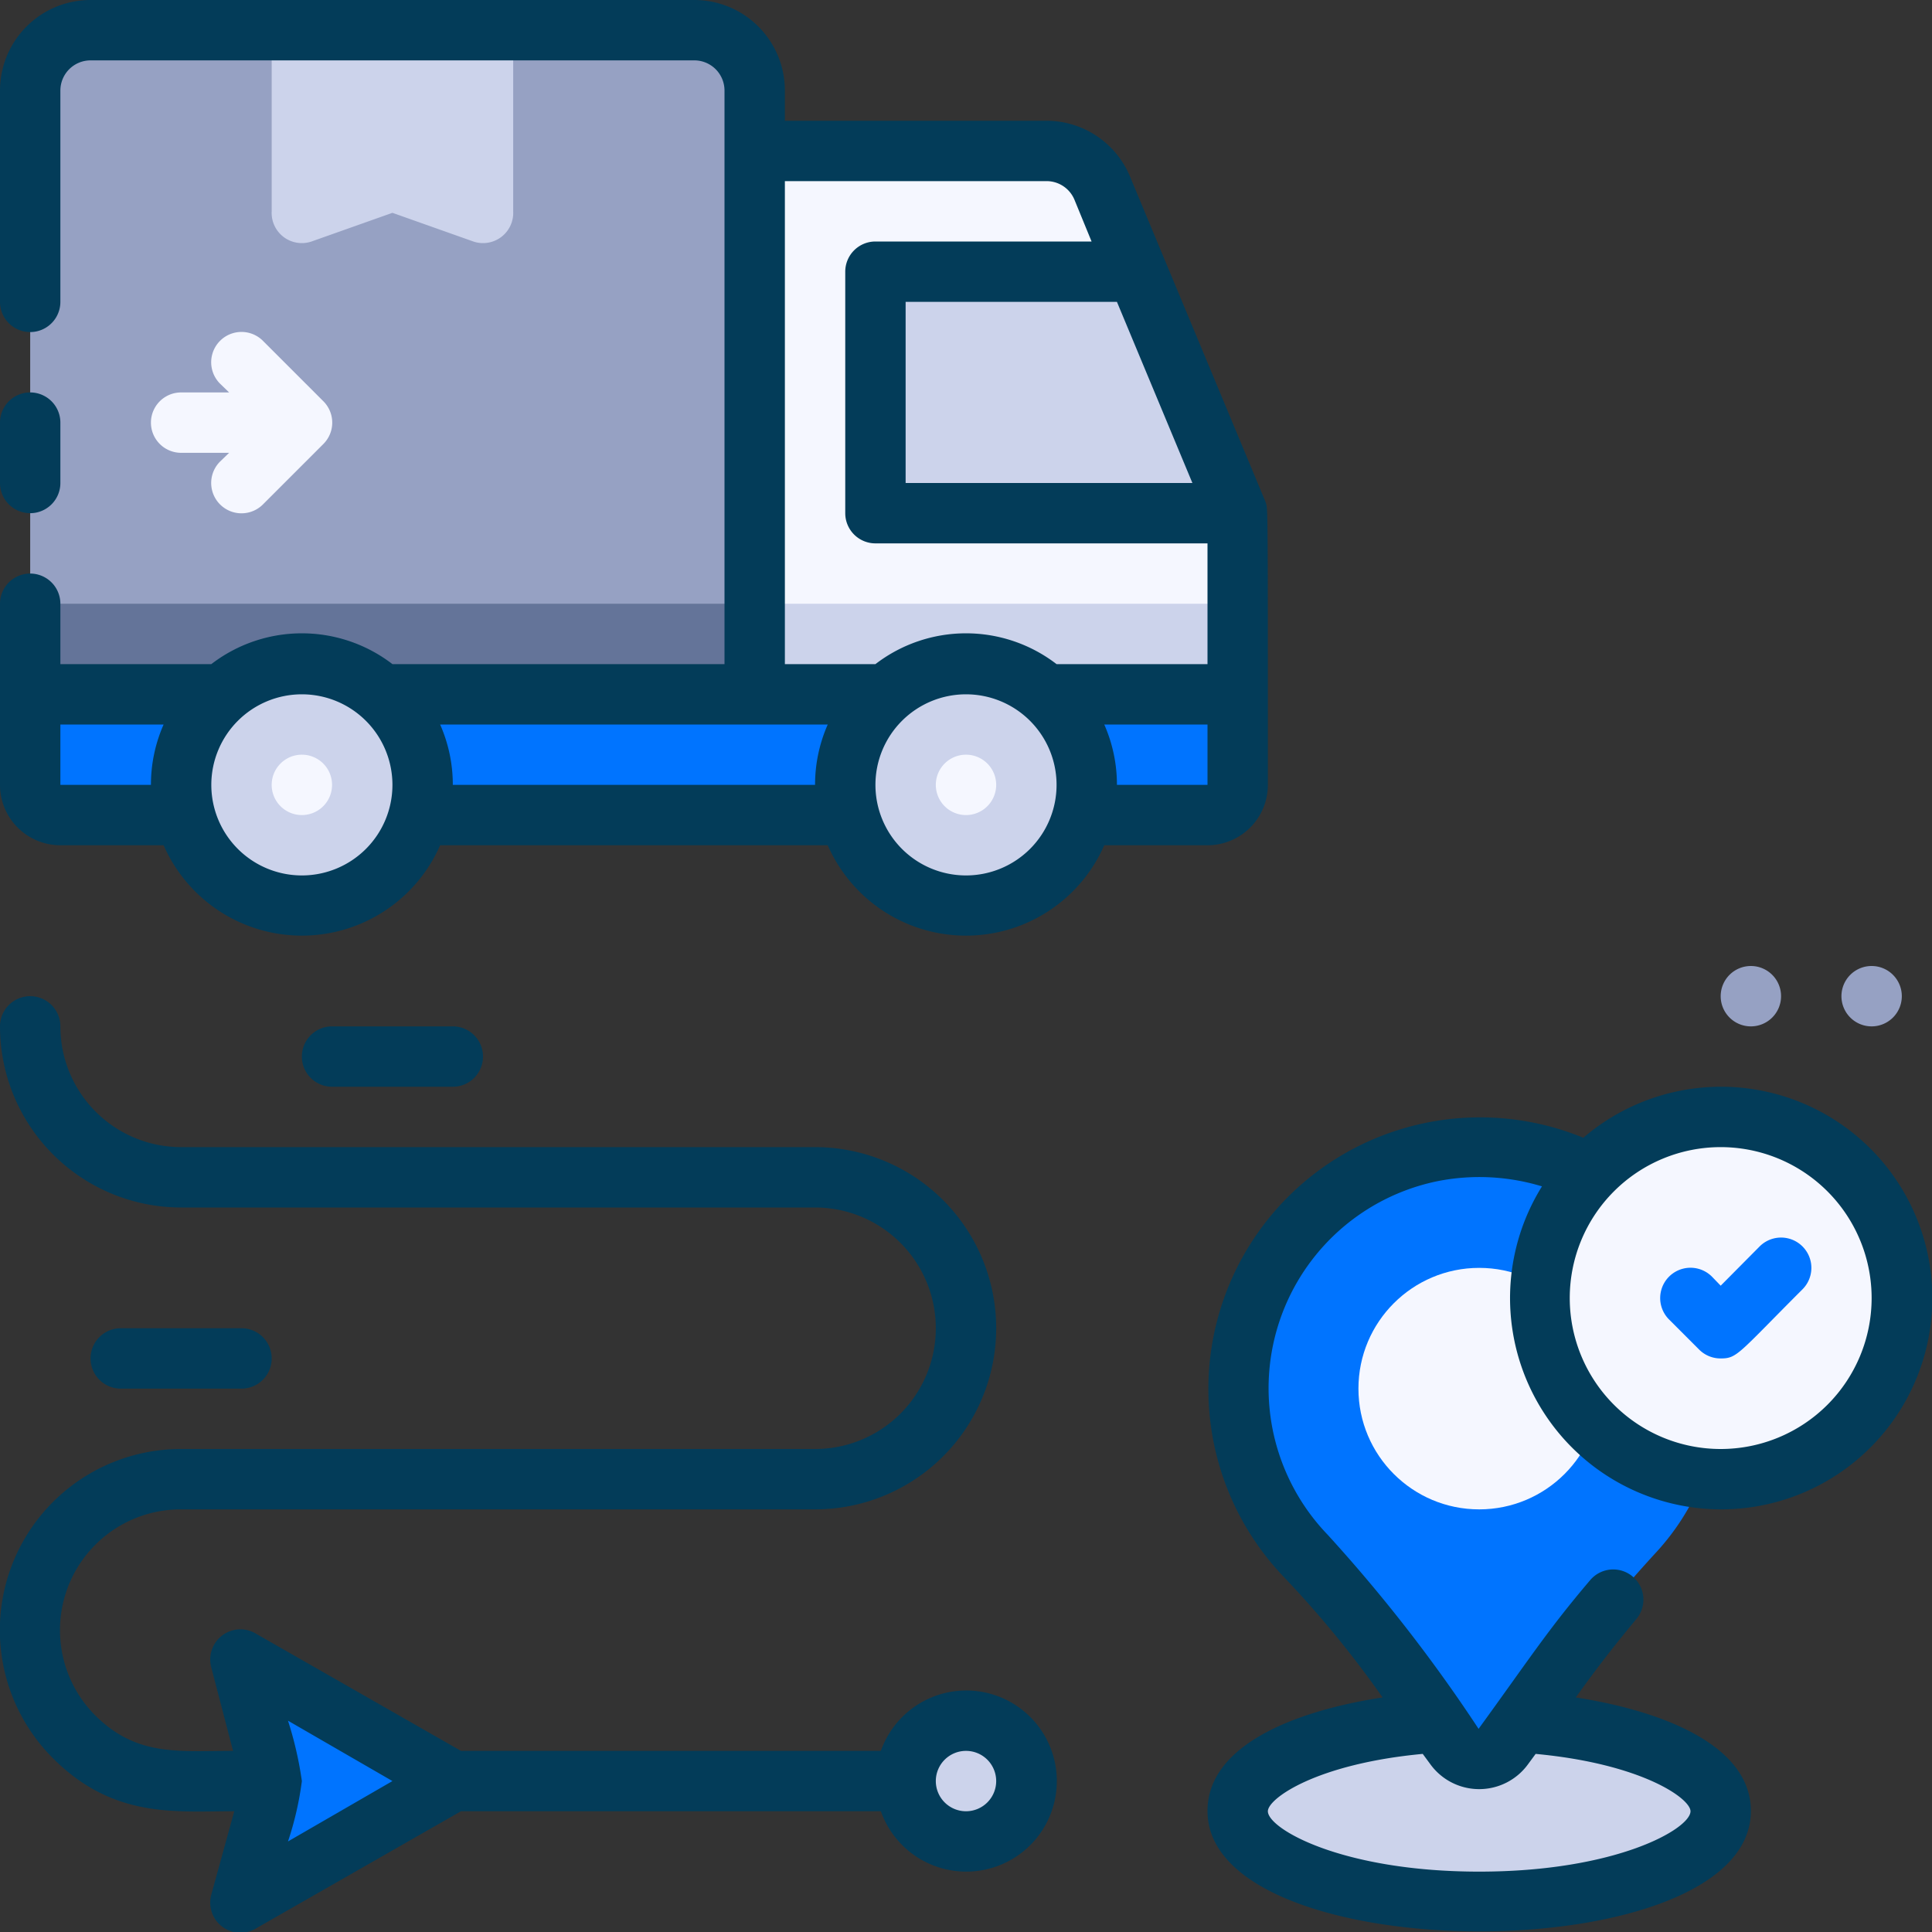 <svg xmlns="http://www.w3.org/2000/svg" viewBox="0 0 64 64"><rect x="0" y="0" width="64" height="64" fill="#333333" stroke="none"/><defs><style>.cls-1{fill:#0074ff;}.cls-2{fill:#96a1c3;}.cls-3{fill:#647499;}.cls-4{fill:#ccd3eb;}.cls-5{fill:#f5f7ff;}.cls-6{fill:#033c59;}</style></defs><title>Delivery</title><g id="Delivery"><path class="cls-1" d="M1,23H41a0,0,0,0,1,0,0v3a1,1,0,0,1-1,1H2a1,1,0,0,1-1-1V23a0,0,0,0,1,0,0Z"></path><path class="cls-2" d="M3,1H23a2,2,0,0,1,2,2V23a0,0,0,0,1,0,0H1a0,0,0,0,1,0,0V3A2,2,0,0,1,3,1Z"></path><rect class="cls-3" x="1" y="20" width="24" height="3"></rect><path class="cls-4" d="M17,1V7a1,1,0,0,1-1.32,1L13,7.05,10.32,8A1,1,0,0,1,9,7V1a1,1,0,0,1,1-1h6A1,1,0,0,1,17,1Z"></path><path class="cls-5" d="M41,17v6H25V5h9.67a2,2,0,0,1,1.84,1.23Z"></path><rect class="cls-4" x="25" y="20" width="16" height="3"></rect><polygon class="cls-4" points="41 17 29 17 29 9 37.67 9 41 17"></polygon><circle class="cls-4" cx="32" cy="26" r="4"></circle><path class="cls-5" d="M32,27a1,1,0,1,1,1-1A1,1,0,0,1,32,27Z"></path><circle class="cls-4" cx="10" cy="26" r="4"></circle><path class="cls-5" d="M10,27a1,1,0,1,1,1-1A1,1,0,0,1,10,27Z"></path><path class="cls-5" d="M10.71,13.29l-2-2a1,1,0,1,0-1.42,1.42l.3.29H6a1,1,0,0,0,0,2H7.59l-.3.29a1,1,0,1,0,1.42,1.42l2-2A1,1,0,0,0,10.71,13.29Z"></path><ellipse class="cls-4" cx="49" cy="60" rx="8" ry="3"></ellipse><path class="cls-1" d="M47.4,38.16a8,8,0,0,0-4.16,13.38,35.55,35.55,0,0,1,3.27,4l1.68,2.35a1,1,0,0,0,1.62,0,51.39,51.39,0,0,1,5-6.41A8,8,0,0,0,47.4,38.16Z"></path><circle class="cls-5" cx="49" cy="46" r="4"></circle><circle class="cls-5" cx="57" cy="43" r="6"></circle><path class="cls-1" d="M57,45a1,1,0,0,1-.71-.29l-1-1a1,1,0,0,1,1.42-1.42l.29.3,1.29-1.3a1,1,0,0,1,1.42,1.42C57.57,44.85,57.55,45,57,45Z"></path><polygon class="cls-1" points="9 59 8 55 15 59 8 63 9 59"></polygon><circle class="cls-4" cx="32" cy="59" r="2"></circle><path class="cls-6" d="M40,28a2,2,0,0,0,2-2c0-9.75,0-9.11-.08-9.38C29.33-13.6,48.87,33.29,37.43,5.84A3,3,0,0,0,34.67,4H26V3a3,3,0,0,0-3-3H3A3,3,0,0,0,0,3v7a1,1,0,0,0,2,0V3A1,1,0,0,1,3,2H23a1,1,0,0,1,1,1V22H13A4.92,4.92,0,0,0,7,22H2V20a1,1,0,0,0-2,0v6a2,2,0,0,0,2,2H5.42a5,5,0,0,0,9.16,0H27.42a5,5,0,0,0,9.16,0Zm-3-2a4.94,4.94,0,0,0-.42-2H40v2Zm2.5-10H30V10h7ZM34.67,6a1,1,0,0,1,.92.61L36.16,8H29a1,1,0,0,0-1,1v8a1,1,0,0,0,1,1H40v4H35A4.92,4.92,0,0,0,29,22H26V6ZM2,26V24H5.42A4.94,4.94,0,0,0,5,26Zm8,3a3,3,0,1,1,3-3A3,3,0,0,1,10,29Zm5-3a4.94,4.94,0,0,0-.42-2H27.42A4.94,4.94,0,0,0,27,26Zm17,3a3,3,0,1,1,3-3A3,3,0,0,1,32,29Z"></path><path class="cls-6" d="M1,17a1,1,0,0,0,1-1V14a1,1,0,0,0-2,0v2A1,1,0,0,0,1,17Z"></path><path class="cls-6" d="M57,50a7,7,0,1,0-4.55-12.31,9,9,0,0,0-9.93,14.54,34.6,34.6,0,0,1,3.28,4c-3,.46-5.8,1.62-5.8,3.76,0,5.31,18,5.33,18,0,0-2.14-2.84-3.3-5.8-3.76.6-.84,1.17-1.59,2-2.59a1,1,0,0,0-1.52-1.3c-1.42,1.67-2,2.59-3.7,4.93a51.87,51.87,0,0,0-5-6.43,7,7,0,0,1,3.63-11.71,7.12,7.12,0,0,1,3.47.17A7,7,0,0,0,57,50Zm-6.38,8.44.25-.34C54.4,58.43,56,59.58,56,60c0,.58-2.45,2-7,2s-7-1.42-7-2c0-.42,1.6-1.57,5.13-1.9l.25.34A2,2,0,0,0,50.62,58.44ZM62,43a5,5,0,1,1-5-5A5,5,0,0,1,62,43Z"></path><path class="cls-6" d="M15,36a1,1,0,0,0,0-2H11a1,1,0,0,0,0,2Z"></path><path class="cls-6" d="M8,46a1,1,0,0,0,0-2H4a1,1,0,0,0,0,2Z"></path><path class="cls-6" d="M32,56a3,3,0,0,0-2.82,2H15.27L8.5,54.13A1,1,0,0,0,7,55.24L7.72,58c-1.82,0-3.18.19-4.55-1.16A4,4,0,0,1,6,50H27a6,6,0,1,0,0-12H6a4,4,0,0,1-4-4,1,1,0,0,0-2,0,6,6,0,0,0,6,6H27a4,4,0,1,1,0,8H6A6,6,0,0,0,1.76,58.25c2,2,4.06,1.75,6,1.75L7,62.76A1,1,0,0,0,8.5,63.87L15.27,60H29.18A3,3,0,1,0,32,56ZM9.54,61A10.54,10.54,0,0,0,10,59a12,12,0,0,0-.46-2L13,59ZM32,60a1,1,0,1,1,1-1A1,1,0,0,1,32,60Z"></path><path class="cls-2" d="M62,32a1,1,0,1,0,1,1A1,1,0,0,0,62,32Z"></path><path class="cls-2" d="M58,32a1,1,0,1,0,1,1A1,1,0,0,0,58,32Z"></path></g></svg>